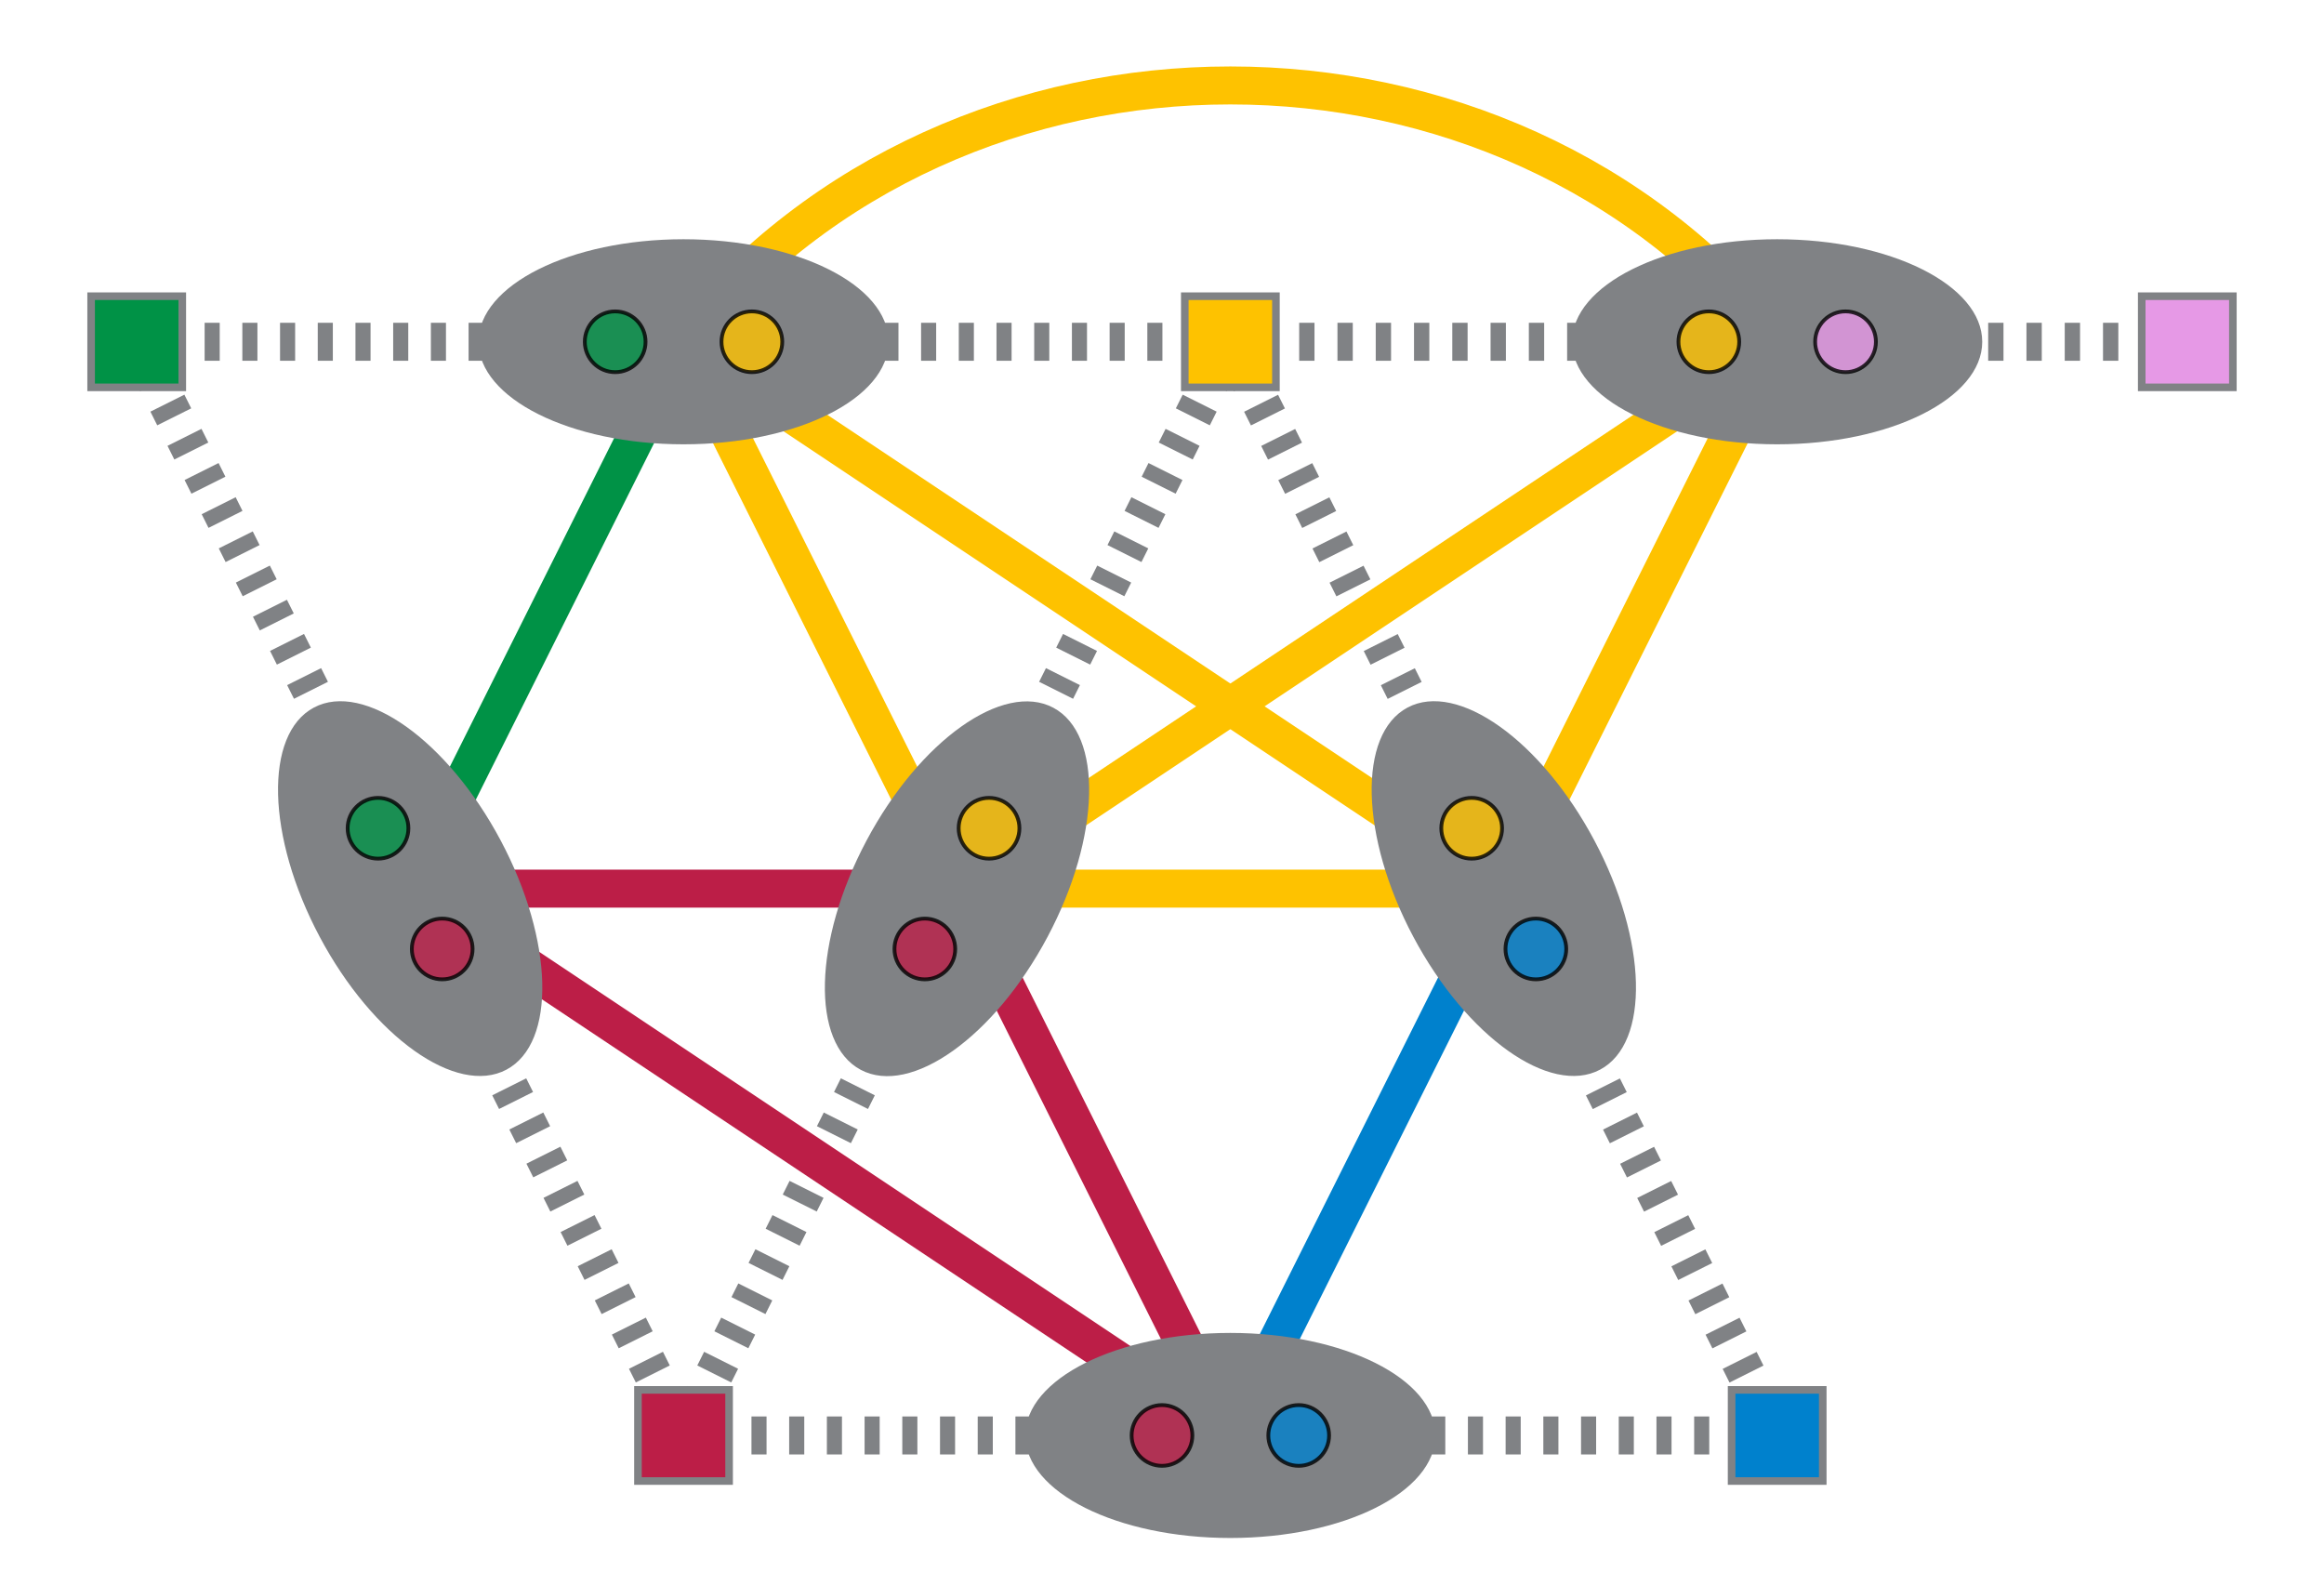 <svg xmlns="http://www.w3.org/2000/svg" width="306" height="207" xml:space="preserve"><path fill="none" stroke="#0081CD" stroke-width="5" stroke-miterlimit="10" d="m162 189 36-72"/><path fill="none" stroke="#009246" stroke-width="5" stroke-miterlimit="10" d="m54 117 36-72"/><g fill="none" stroke="#808285" stroke-width="5" stroke-miterlimit="10"><path d="m90 189 .447-.895"/><path stroke-dasharray="2.013,3.019" d="m91.797 185.404 69.081-138.159"/><path d="M161.553 45.895 162 45h1"/><path stroke-dasharray="2.016,3.024" d="M166.023 45h119.465"/><path d="M287 45h1"/></g><g fill="none" stroke="#808285" stroke-width="5" stroke-miterlimit="10"><path d="M18.447 45.895 18 45h1"/><path stroke-dasharray="1.986,2.979" d="M21.979 45h137.533"/><path d="M161 45h1l.447.895"/><path stroke-dasharray="2.013,3.019" d="m163.797 48.595 69.081 138.16"/><path d="M233.553 188.105 234 189h-1"/><path stroke-dasharray="1.986,2.979" d="M230.021 189H92.489"/><path d="M91 189h-1l-.447-.895"/><path stroke-dasharray="2.013,3.019" d="M88.203 185.404 19.122 47.245"/></g><path fill="none" stroke="#FEC200" stroke-width="5" stroke-miterlimit="10" d="M90 45c36-45 108-45 144 0M198 117l36-72-108 72"/><path fill="none" stroke="#FEC200" stroke-width="5" stroke-miterlimit="10" d="m90 45 36 72h72z"/><path fill="none" stroke="#BC1E47" stroke-width="5" stroke-miterlimit="10" d="m54 117 108 72-36-72z"/><ellipse fill="#808285" cx="90" cy="45" rx="27" ry="13.5"/><ellipse fill="#808285" cx="234" cy="45" rx="27" ry="13.5"/><ellipse fill="#808285" cx="162" cy="189" rx="27" ry="13.5"/><ellipse transform="rotate(-28.003 198.014 116.997)" fill="#808285" cx="198.009" cy="116.994" rx="13.5" ry="26.999"/><ellipse transform="scale(-1) rotate(28.003 469.262 -505.322)" fill="#808285" cx="125.998" cy="117.01" rx="13.499" ry="26.999"/><ellipse transform="rotate(-28.003 54.004 116.998)" fill="#808285" cx="54.006" cy="117" rx="13.499" ry="26.999"/><path fill="#BC1E47" stroke="#808285" stroke-miterlimit="10" d="M84 183h12v12H84z"/><path fill="#0081CD" stroke="#808285" stroke-miterlimit="10" d="M228 183h12v12h-12z"/><path fill="#E699E6" stroke="#808285" stroke-miterlimit="10" d="M282 39h12v12h-12z"/><path fill="#FEC200" stroke="#808285" stroke-miterlimit="10" d="M156 39h12v12h-12z"/><path fill="#009246" stroke="#808285" stroke-miterlimit="10" d="M12 39h12v12H12z"/><circle opacity=".8" fill="#E699E6" stroke="#000" stroke-width=".5" stroke-miterlimit="10" cx="243" cy="45" r="4"/><circle opacity=".8" fill="#FEC200" stroke="#000" stroke-width=".5" stroke-miterlimit="10" cx="99" cy="45" r="4"/><circle opacity=".8" fill="#FEC200" stroke="#000" stroke-width=".5" stroke-miterlimit="10" cx="130.226" cy="109.053" r="4"/><circle opacity=".8" fill="#FEC200" stroke="#000" stroke-width=".5" stroke-miterlimit="10" cx="193.775" cy="109.053" r="4"/><circle opacity=".8" fill="#0081CD" stroke="#000" stroke-width=".5" stroke-miterlimit="10" cx="171" cy="189" r="4"/><circle opacity=".8" fill="#0081CD" stroke="#000" stroke-width=".5" stroke-miterlimit="10" cx="202.227" cy="124.945" r="4"/><circle opacity=".8" fill="#009246" stroke="#000" stroke-width=".5" stroke-miterlimit="10" cx="81" cy="45" r="4"/><circle opacity=".8" fill="#009246" stroke="#000" stroke-width=".5" stroke-miterlimit="10" cx="49.774" cy="109.053" r="4"/><circle opacity=".8" fill="#BC1E47" stroke="#000" stroke-width=".5" stroke-miterlimit="10" cx="58.225" cy="124.945" r="4"/><circle opacity=".8" fill="#BC1E47" stroke="#000" stroke-width=".5" stroke-miterlimit="10" cx="121.774" cy="124.947" r="4"/><circle opacity=".8" fill="#BC1E47" stroke="#000" stroke-width=".5" stroke-miterlimit="10" cx="153" cy="189" r="4"/><circle opacity=".8" fill="#FEC200" stroke="#000" stroke-width=".5" stroke-miterlimit="10" cx="225" cy="45" r="4"/></svg>